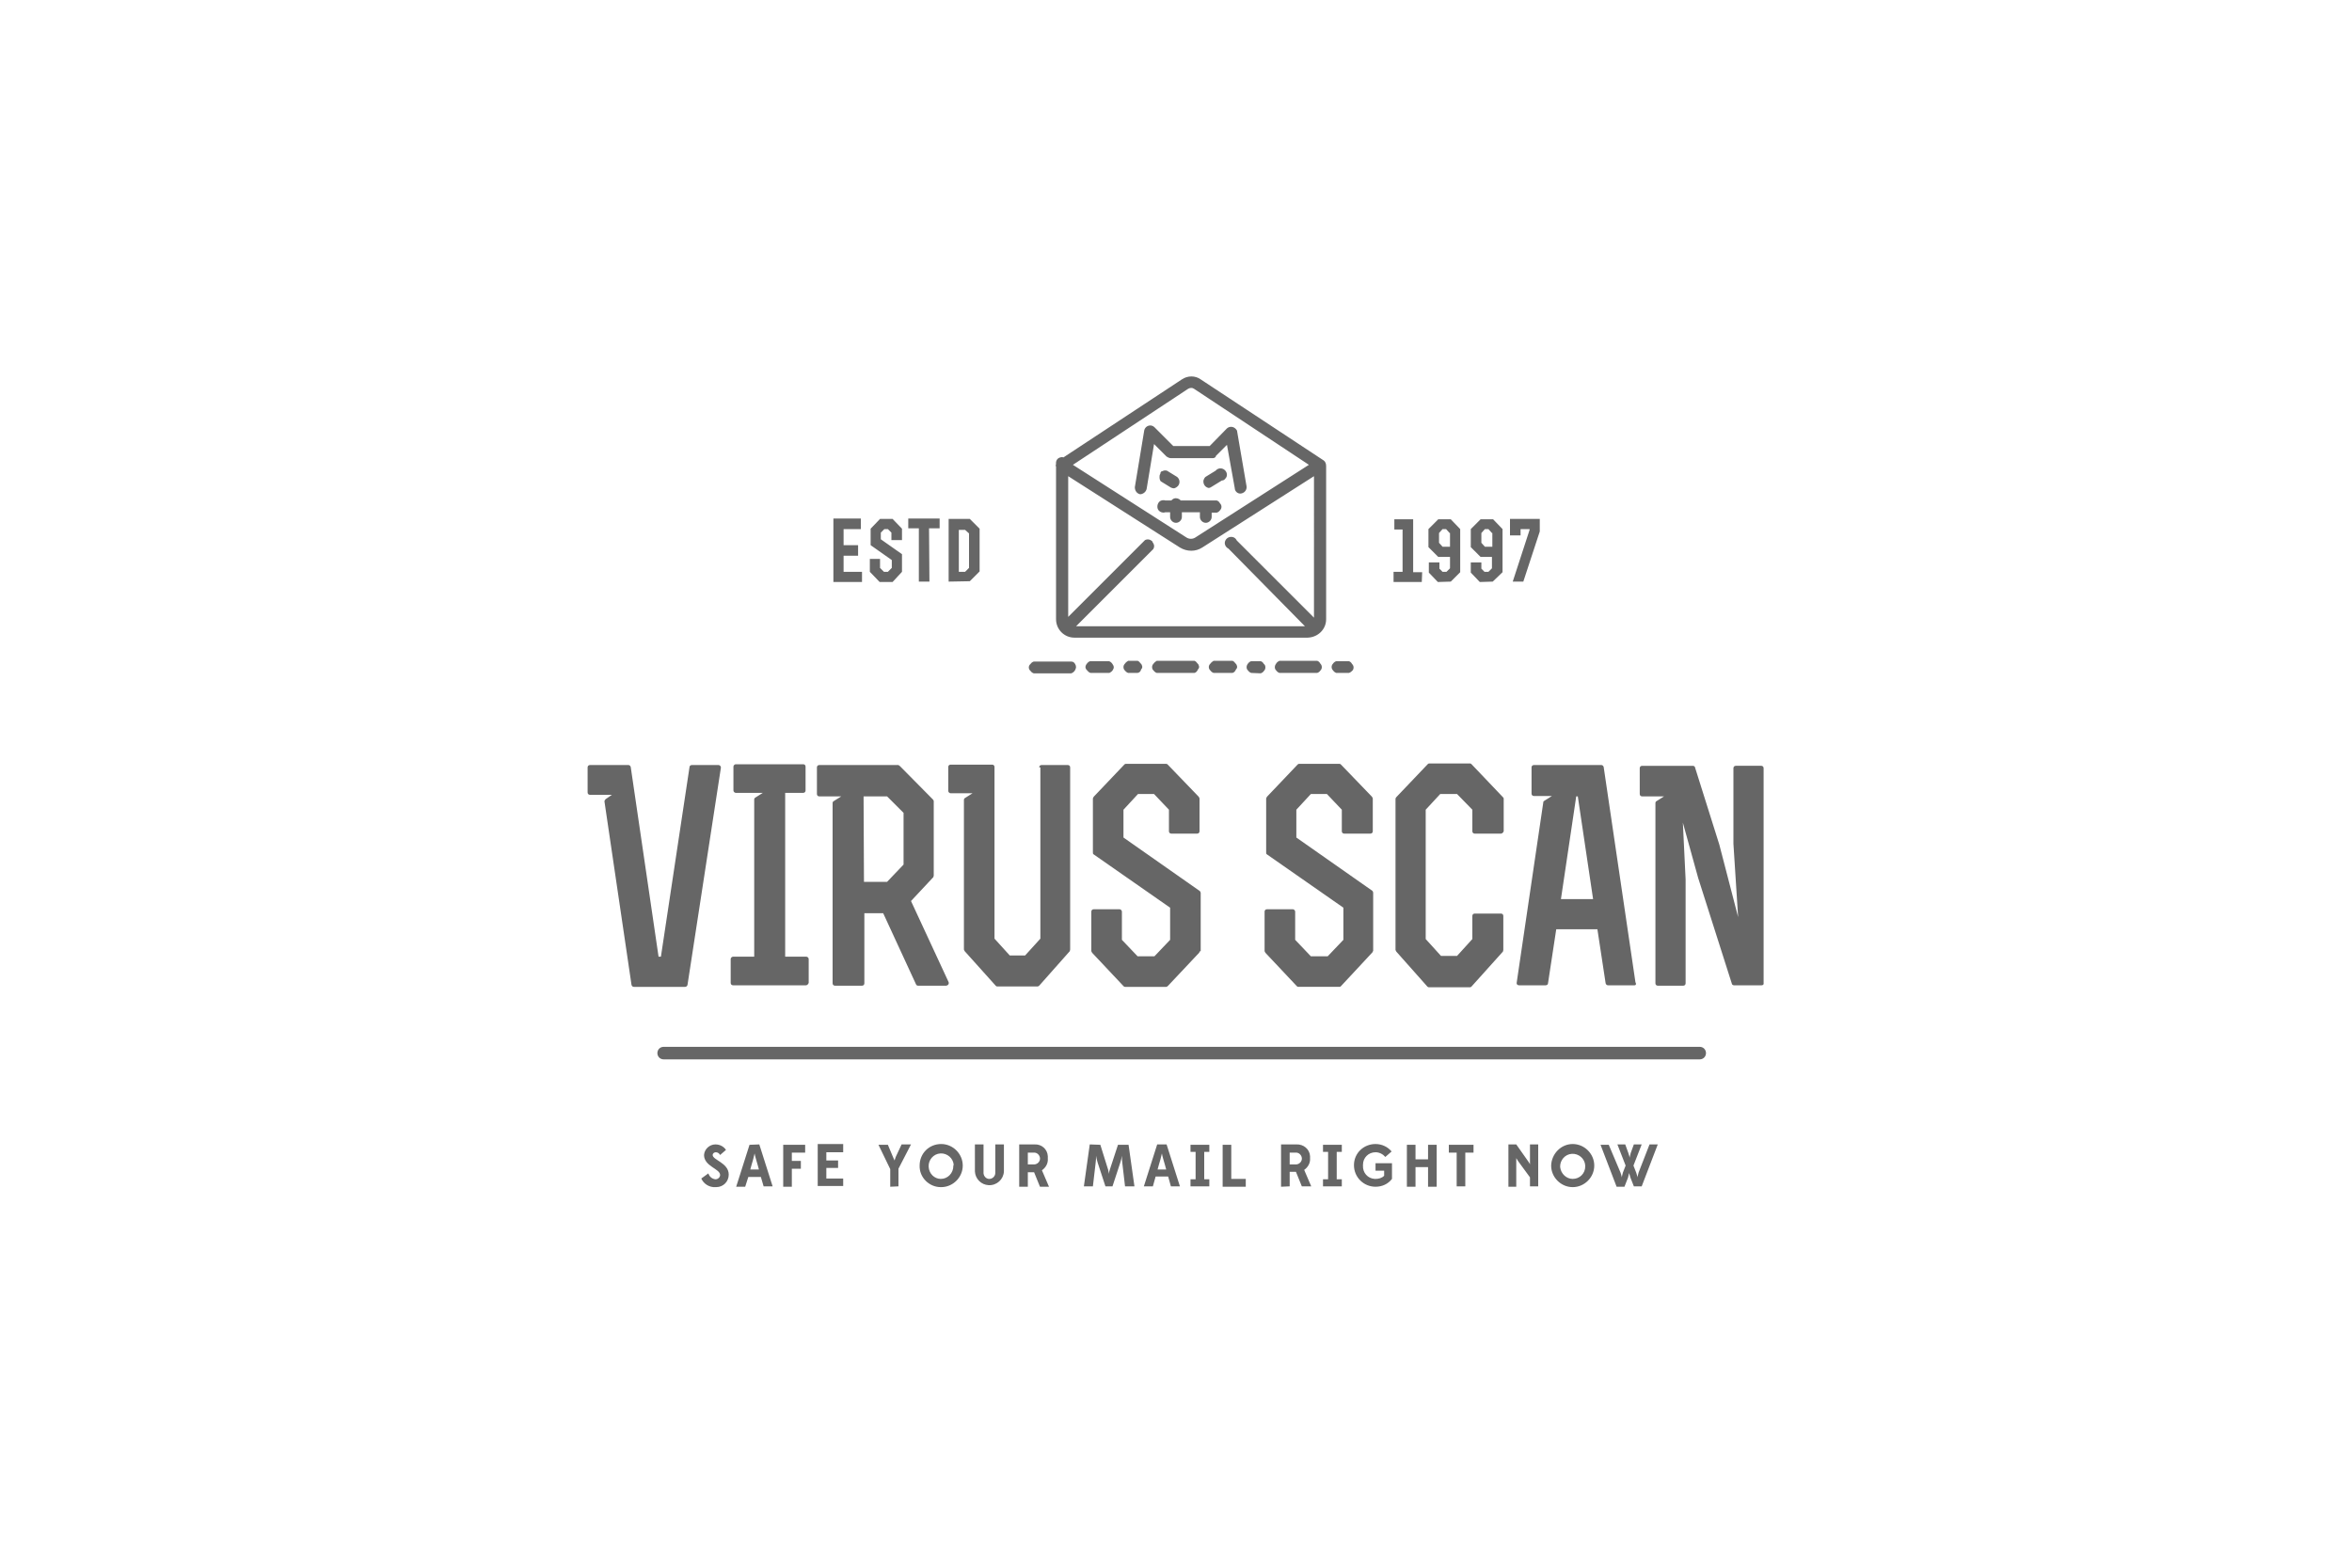 <?xml version="1.0" encoding="utf-8"?>
<!-- Generator: Adobe Illustrator 23.1.0, SVG Export Plug-In . SVG Version: 6.00 Build 0)  -->
<svg version="1.1" id="partn.svg" xmlns="http://www.w3.org/2000/svg" xmlns:xlink="http://www.w3.org/1999/xlink" x="0px" y="0px"
	 viewBox="0 0 600 400" style="enable-background:new 0 0 600 400;" xml:space="preserve">
<style type="text/css">
	.st0{fill:#FFFFFF;fill-opacity:0;}
	.st1{fill-rule:evenodd;clip-rule:evenodd;fill:#666666;}
</style>
<rect id="partn" class="st0" width="600" height="400"/>
<path class="st1" d="M449.4,251.4h-7.1c-0.2,0-0.5-0.2-0.5-0.4l-8.6-27l-3.9-14.1l0.7,14.5v26.5c0,0.3-0.2,0.6-0.6,0.6c0,0,0,0,0,0
	h-6.5c-0.3,0-0.6-0.2-0.6-0.6v-46c0-0.2,0.1-0.4,0.3-0.5l1.9-1.2h-5.6c-0.3,0-0.6-0.2-0.6-0.6c0,0,0,0,0,0V196
	c0-0.3,0.2-0.6,0.6-0.6c0,0,0,0,0,0h13c0.2,0,0.5,0.2,0.5,0.4l6.2,19.7l4.8,18.5l-1.2-18.7v-19.3c0-0.3,0.2-0.6,0.6-0.6c0,0,0,0,0,0
	h6.5c0.3,0,0.6,0.2,0.6,0.6c0,0,0,0,0,0v54.8C450,251.2,449.7,251.4,449.4,251.4z M417,251.4C416.9,251.4,416.9,251.4,417,251.4
	L417,251.4l-6.8,0c-0.3,0-0.5-0.2-0.6-0.5l-2.1-13.8H397l-2.1,13.8c0,0.3-0.3,0.5-0.6,0.5h-6.8c-0.3,0-0.6-0.2-0.6-0.5c0,0,0,0,0,0
	c0,0,0-0.1,0-0.1l6.8-46.1c0-0.2,0.1-0.3,0.3-0.4l1.9-1.2h-4.6c-0.3,0-0.6-0.2-0.6-0.6c0,0,0,0,0,0v-6.7c0-0.3,0.2-0.6,0.6-0.6
	c0,0,0,0,0,0h17.2c0.3,0,0.5,0.2,0.6,0.5l8.1,54.9C417.5,251.1,417.3,251.4,417,251.4C417,251.4,417,251.4,417,251.4z M402.5,203.2
	h-0.4l-3.9,26.2h8.2L402.5,203.2z M385.9,148.4l4.3-13.2V135h-2.3v1.6h-2.7v-4.2h7.6v3.2l-4.2,12.8H385.9L385.9,148.4z M382.9,212.7
	h-6.7c-0.3,0-0.6-0.2-0.6-0.6c0,0,0,0,0,0v-5.5l-3.9-4h-4.3l-3.7,4v33l3.9,4.3h4.1l3.9-4.3v-5.9c0-0.3,0.2-0.6,0.6-0.6c0,0,0,0,0,0
	h6.7c0.3,0,0.6,0.2,0.6,0.6c0,0,0,0,0,0v8.7l-0.1,0.4l-8,8.9c-0.1,0.1-0.2,0.2-0.4,0.2h-10.5c-0.2,0-0.3-0.1-0.4-0.2l-7.9-8.9
	l-0.2-0.4v-38.6c0-0.1,0.1-0.3,0.2-0.4l8-8.4c0.1-0.1,0.2-0.2,0.4-0.2h10.4c0.2,0,0.3,0.1,0.4,0.2l8,8.4c0.1,0.1,0.2,0.2,0.2,0.4
	v8.3C383.5,212.4,383.2,212.7,382.9,212.7C382.9,212.7,382.9,212.7,382.9,212.7L382.9,212.7z M377.5,148.5l-2.3-2.4v-2.6h2.7v1.6
	l0.8,0.8h1l0.9-0.9v-2.9h-2.9l-2.5-2.5v-4.6l2.5-2.5h3.2l2.4,2.5V146l-2.5,2.4L377.5,148.5L377.5,148.5z M380.6,136l-0.9-1h-0.9
	l-0.9,1v2.5l0.9,1h1.9V136z M366.8,148.5l-2.3-2.4v-2.6h2.7v1.6l0.8,0.8h1l0.9-0.9v-2.9h-3l-2.5-2.5v-4.6l2.5-2.5h3.2l2.4,2.5V146
	l-2.4,2.4L366.8,148.5L366.8,148.5z M369.8,136l-0.9-1H368l-0.9,1v2.5l0.9,1h1.9V136z M355.5,148.4v-2.5h2.3v-10.8h-2.1v-2.6h4.8
	v13.5h2.3l-0.1,2.5H355.5L355.5,148.4z M342.1,251.6c-0.1,0.1-0.2,0.2-0.4,0.2h-10.5c-0.2,0-0.3-0.1-0.4-0.2l-8-8.5l-0.2-0.4v-10.1
	c0-0.3,0.2-0.6,0.6-0.6h6.6c0.3,0,0.6,0.3,0.6,0.6v7.2l4,4.2h4.3l4-4.2v-8.2L323.2,218c-0.2-0.1-0.2-0.3-0.2-0.5v-13.8l0.2-0.4
	l7.8-8.2c0.1-0.1,0.2-0.2,0.4-0.2h10.3c0.2,0,0.3,0.1,0.4,0.2l7.9,8.2l0.2,0.4v8.4c0,0.3-0.2,0.6-0.6,0.6c0,0,0,0,0,0h-6.7
	c-0.3,0-0.6-0.2-0.6-0.6v-5.5l-3.8-4h-4.1l-3.7,4v7.1l19.4,13.6c0.1,0.1,0.2,0.3,0.2,0.5v14.8l-0.2,0.4L342.1,251.6z M344.1,171.7
	h-3.2c-0.3-0.1-0.6-0.3-0.8-0.6c-0.2-0.2-0.4-0.5-0.4-0.9c0-0.3,0.1-0.6,0.3-0.8c0.2-0.3,0.5-0.6,0.9-0.7h3.2
	c0.3,0.1,0.6,0.3,0.8,0.7c0.2,0.2,0.4,0.5,0.4,0.9c0,0.3-0.1,0.6-0.3,0.8C344.8,171.3,344.5,171.6,344.1,171.7L344.1,171.7z
	 M326.4,168.6h9.6c0.3,0.1,0.6,0.3,0.8,0.7c0.2,0.2,0.4,0.5,0.4,0.9c0,0.3-0.1,0.6-0.3,0.8c-0.2,0.3-0.5,0.6-0.9,0.7h-9.6
	c-0.3-0.1-0.6-0.3-0.8-0.6c-0.5-0.4-0.5-1.2-0.1-1.7c0,0,0,0,0,0C325.7,169,326,168.8,326.4,168.6L326.4,168.6z M333.6,162.7h-59.5
	c-2.6,0-4.7-2.1-4.7-4.7c0,0,0,0,0,0v-38.9c-0.1-0.2-0.1-0.5,0-0.7c-0.1-0.8,0.3-1.5,1.1-1.7c0.3-0.1,0.5-0.1,0.8,0l30.2-19.9
	c1.5-1,3.4-1,4.8,0l31.4,20.7c0.4,0.3,0.6,0.8,0.6,1.4V158C338.3,160.6,336.2,162.6,333.6,162.7L333.6,162.7z M304.6,99.2
	c-0.4-0.3-1-0.3-1.5,0l-29.4,19.4l28.9,18.5c0.7,0.5,1.7,0.5,2.4,0l28.9-18.5L304.6,99.2z M335.2,121.5l-28.5,18.2
	c-1.7,1.1-3.9,1.1-5.7,0l-28.5-18.2v35.9l19.6-19.6c0.6-0.3,1.3-0.2,1.8,0.3c0,0,0.1,0,0.1,0.1c0,0,0,0,0,0.1
	c0.1,0.1,0.1,0.2,0.2,0.3c0.3,0.5,0.3,1,0,1.5l-19.7,19.7h58.4L313.4,140c-0.8-0.4-1.2-1.3-0.8-2.1c0.4-0.8,1.3-1.1,2.1-0.8
	c0.4,0.2,0.6,0.4,0.8,0.8l19.7,19.7L335.2,121.5L335.2,121.5z M301.5,130.8v1.1c0,0.8-0.7,1.5-1.5,1.5c-0.8,0-1.5-0.7-1.5-1.5
	c0,0,0,0,0-0.1v-1.1h-1.2c-0.8,0.3-1.8-0.2-2-1s0.2-1.8,1-2c0.3-0.1,0.7-0.1,1,0h1.5c0.2-0.2,0.4-0.4,0.7-0.5c0.6-0.2,1.3,0,1.7,0.5
	h9.2c0.3,0.1,0.6,0.3,0.8,0.7c0.2,0.2,0.4,0.5,0.4,0.9c0,0.3-0.1,0.6-0.3,0.8c-0.2,0.3-0.5,0.6-0.9,0.7h-1.3v1.1
	c0,0.8-0.7,1.5-1.5,1.5c-0.8,0-1.5-0.7-1.5-1.5c0,0,0,0,0-0.1v-1.1H301.5L301.5,130.8z M308.3,124.5c-0.9-0.2-1.4-1-1.3-1.9
	c0.1-0.3,0.2-0.6,0.5-0.9l2.6-1.6c0.6-0.7,1.6-0.8,2.3-0.2c0.7,0.6,0.8,1.6,0.2,2.2c-0.2,0.3-0.5,0.5-0.9,0.5l-2.6,1.6
	C308.8,124.4,308.6,124.5,308.3,124.5L308.3,124.5z M296.6,120.2c0.3-0.2,0.7-0.2,1.1-0.1l2.6,1.6c0.7,0.6,0.8,1.6,0.2,2.3
	c-0.3,0.3-0.6,0.5-1,0.6c-0.3,0-0.6-0.1-0.8-0.2l-2.6-1.6c-0.2-0.3-0.3-0.6-0.3-1c0,0,0-0.1,0-0.1c0,0,0,0,0,0c0-0.3,0-0.5,0.2-0.8
	C296,120.4,296.3,120.2,296.6,120.2z M309.3,116.9h-10.6c-0.4,0-0.8-0.2-1.1-0.4l-3.2-3.2l-1.9,11.5c-0.2,0.7-0.8,1.2-1.5,1.3h-0.2
	c-0.8-0.2-1.3-0.9-1.3-1.8l2.4-14.5c0.2-0.9,1.1-1.4,1.9-1.2c0.3,0.1,0.5,0.2,0.7,0.4l4.8,4.8h9.3l4.4-4.5c0.7-0.6,1.7-0.5,2.3,0.2
	c0.2,0.2,0.3,0.4,0.3,0.6l2.4,14c0.1,0.8-0.4,1.6-1.3,1.8c-0.8,0.2-1.6-0.4-1.7-1.2c0,0,0,0,0,0c0,0,0-0.1,0-0.1l-2-11.1l-2.8,2.8
	C310.1,116.8,309.7,116.9,309.3,116.9L309.3,116.9z M274.3,169.5c0.1,0.2,0.2,0.4,0.2,0.7c0,0.2-0.1,0.5-0.2,0.7
	c-0.2,0.4-0.5,0.7-1,0.9h-9.6c-0.3-0.1-0.6-0.3-0.8-0.6c-0.5-0.4-0.6-1.1-0.2-1.6c0.1-0.1,0.1-0.1,0.2-0.2c0.2-0.3,0.5-0.5,0.8-0.6
	h9.6C273.8,168.8,274.1,169.1,274.3,169.5z M265.1,195.8c0-0.3,0.2-0.6,0.6-0.6c0,0,0,0,0,0h6.7c0.3,0,0.6,0.2,0.6,0.6c0,0,0,0,0,0
	v46.5l-0.1,0.4l-7.8,8.8c-0.1,0.1-0.3,0.2-0.4,0.2h-10.3c-0.2,0-0.3-0.1-0.4-0.2l-7.9-8.8l-0.2-0.4v-38.2c0-0.2,0.1-0.4,0.3-0.5
	l1.9-1.2h-5.6c-0.3,0-0.6-0.3-0.6-0.6v-6.1c0-0.3,0.2-0.6,0.6-0.6c0,0,0,0,0,0h10.6c0.3,0,0.6,0.2,0.6,0.6v43.8l3.9,4.3h3.9l3.9-4.3
	V195.8L265.1,195.8z M242,148.4v-16h5.4l2.5,2.5v10.9l-2.5,2.5L242,148.4L242,148.4z M247.2,136.1l-1-0.9h-1.6v10.7h1.6l1-1V136.1z
	 M237.1,148.4h-2.7v-13.6h-2.7v-2.5h8v2.5h-2.7L237.1,148.4L237.1,148.4z M224.4,148.5l-2.5-2.6v-3.3h2.6v2.3l1,1h1l1-1v-2l-5.4-3.8
	v-4.2l2.4-2.5h3.2l2.4,2.5v2.9h-2.7v-1.9l-0.9-0.9h-0.9l-0.9,0.9v1.7l5.4,3.8v4.5l-2.4,2.6H224.4L224.4,148.5z M212.6,132.3h7v2.7
	h-4.4v4.1h3.7v2.7h-3.7v4.1h4.7v2.6h-7.3V132.3L212.6,132.3z M229.6,195.5l8.4,8.5c0.1,0.1,0.2,0.3,0.2,0.4v19l-0.1,0.4l-5.7,6.1
	l9.6,20.7c0.1,0.3,0,0.6-0.3,0.8c-0.1,0-0.2,0-0.2,0.1l0,0h-7.3c-0.2,0-0.4-0.1-0.5-0.3l-8.4-18.2h-4.8v17.9c0,0.3-0.2,0.6-0.6,0.6
	c0,0,0,0,0,0H213c-0.3,0-0.6-0.2-0.6-0.6c0,0,0,0,0,0v-46c0-0.2,0.1-0.4,0.3-0.5l1.9-1.2H209c-0.3,0-0.6-0.2-0.6-0.6c0,0,0,0,0,0
	v-6.8c0-0.3,0.2-0.6,0.6-0.6c0,0,0,0,0,0h20.2C229.3,195.3,229.5,195.4,229.6,195.5z M220.3,203.2l0.1,21.8h5.9l4.2-4.4v-13.2
	l-4.2-4.2L220.3,203.2L220.3,203.2z M205.6,251.4H187c-0.3,0-0.6-0.2-0.6-0.6v-6.1c0-0.3,0.3-0.6,0.6-0.6h5.4v-40.1
	c0-0.2,0.1-0.4,0.3-0.5l1.9-1.2h-6.9c-0.3,0-0.6-0.3-0.6-0.6v-6.1c0-0.3,0.3-0.6,0.6-0.6h17.2c0.3,0,0.6,0.2,0.6,0.6c0,0,0,0,0,0
	v6.1c0,0.3-0.2,0.6-0.6,0.6h-4.6v41.8h5.4c0.3,0,0.6,0.3,0.6,0.6v6.1C206.1,251.2,205.9,251.4,205.6,251.4z M175.4,251.2
	c0,0.3-0.3,0.6-0.6,0.6c0,0,0,0,0,0h-13.1c-0.3,0-0.5-0.2-0.6-0.5l-6.9-46.8c0-0.2,0.1-0.4,0.3-0.6l1.6-1.1h-5.6
	c-0.3,0-0.6-0.2-0.6-0.6c0,0,0,0,0,0v-6.4c0-0.3,0.2-0.6,0.6-0.6h9.8c0.3,0,0.5,0.2,0.6,0.5l7.1,48.4h0.6l7.3-48.4
	c0-0.3,0.3-0.5,0.6-0.5h6.8c0.3,0,0.6,0.3,0.6,0.6c0,0,0,0.1,0,0.1L175.4,251.2z M283,171.7h-4.8c-0.3-0.1-0.6-0.3-0.8-0.6
	c-0.3-0.2-0.5-0.6-0.5-0.9c0-0.3,0.2-0.7,0.4-0.9c0.2-0.3,0.5-0.5,0.8-0.6h4.8c0.4,0.1,0.8,0.5,1,0.9c0.3,0.4,0.3,0.9,0,1.3
	C283.8,171.2,283.4,171.5,283,171.7L283,171.7z M290.2,171.7h-2.4c-0.3-0.1-0.6-0.3-0.8-0.6c-0.3-0.2-0.4-0.6-0.4-0.9
	c0-0.3,0.1-0.6,0.4-0.9c0.2-0.3,0.5-0.5,0.8-0.7h2.4c0.3,0.1,0.6,0.4,0.8,0.7c0,0,0,0,0,0c0,0,0.1,0.1,0.1,0.1
	c0.2,0.2,0.2,0.4,0.3,0.7c0,0.3-0.1,0.5-0.3,0.7C291,171.3,290.7,171.6,290.2,171.7L290.2,171.7z M304.7,171.7h-9.6
	c-0.3-0.1-0.6-0.3-0.8-0.6c-0.3-0.2-0.4-0.6-0.4-0.9c0-0.3,0.1-0.6,0.4-0.9c0.2-0.3,0.5-0.5,0.8-0.7h9.6c0.3,0.1,0.6,0.4,0.8,0.7
	c0,0,0,0,0,0c0,0,0.1,0.1,0.1,0.1c0.2,0.2,0.2,0.4,0.3,0.7c0,0.3-0.1,0.5-0.3,0.7C305.4,171.3,305.1,171.6,304.7,171.7L304.7,171.7z
	 M306.1,242.7l-0.2,0.4l-8,8.5c-0.1,0.1-0.3,0.2-0.4,0.2H287c-0.2,0-0.3-0.1-0.4-0.2l-8-8.5l-0.2-0.4v-10.1c0-0.3,0.2-0.6,0.6-0.6
	h6.6c0.3,0,0.6,0.3,0.6,0.6v7.2l4,4.2h4.3l4-4.2v-8.2L279,218c-0.2-0.1-0.2-0.3-0.2-0.5v-13.8l0.2-0.4l7.8-8.2
	c0.1-0.1,0.2-0.2,0.4-0.2h10.3c0.2,0,0.3,0.1,0.4,0.2l7.9,8.2l0.2,0.4v8.4c0,0.3-0.2,0.6-0.6,0.6c0,0,0,0,0,0h-6.6
	c-0.3,0-0.6-0.2-0.6-0.6c0,0,0,0,0,0v-5.5l-3.8-4h-4.1l-3.7,4v7.1l19.4,13.6c0.2,0.1,0.2,0.3,0.3,0.5V242.7z M314.4,171.7h-4.8
	c-0.3-0.1-0.6-0.3-0.8-0.6c-0.5-0.4-0.6-1.2-0.1-1.7c0,0,0.1-0.1,0.1-0.1c0.2-0.3,0.5-0.5,0.8-0.7h4.8c0.3,0.1,0.6,0.4,0.8,0.7
	c0,0,0,0,0,0c0,0,0.1,0.1,0.1,0.1c0.2,0.2,0.2,0.4,0.3,0.7c0,0.3-0.1,0.5-0.3,0.7C315.1,171.3,314.8,171.6,314.4,171.7L314.4,171.7z
	 M319.2,171.7c-0.3-0.1-0.6-0.3-0.8-0.6c-0.5-0.4-0.5-1.2-0.1-1.7c0,0,0,0,0,0c0.2-0.3,0.5-0.6,0.9-0.7h2.4c0.3,0.1,0.6,0.3,0.8,0.7
	c0.3,0.2,0.4,0.5,0.4,0.9c0,0.3-0.1,0.6-0.3,0.8c-0.2,0.3-0.5,0.6-0.9,0.7L319.2,171.7L319.2,171.7z M169.3,267.1h264.3
	c0.9,0,1.6,0.7,1.6,1.6c0,0.9-0.7,1.6-1.6,1.6c0,0,0,0,0,0H169.3c-0.9,0-1.6-0.7-1.6-1.6C167.7,267.8,168.4,267.1,169.3,267.1
	L169.3,267.1z M182.5,300.9c0.6,0,1.1-0.4,1.2-1v-0.1c0-1.6-4.1-2.2-4.1-5.1c0.1-1.5,1.4-2.7,2.9-2.7c1.1,0,2.1,0.5,2.7,1.4
	l-1.5,1.3c-0.2-0.4-0.6-0.7-1.1-0.7c-0.4,0-0.8,0.3-0.8,0.7v0c0,1.3,4.1,2,4.1,5c0,1.8-1.4,3.2-3.2,3.2h-0.2c-1.5,0.1-3-0.8-3.6-2.2
	l1.8-1.3C181,300.3,181.7,300.8,182.5,300.9L182.5,300.9z M193.7,292l3.4,10.7h-2.3l-0.7-2.4h-3.2l-0.8,2.5h-2.3l3.4-10.7L193.7,292
	L193.7,292z M193.6,298.4l-0.3-1.1c-0.3-1.1-0.7-2.3-0.8-3c-0.2,1-0.5,2-0.8,3l-0.3,1.1H193.6L193.6,298.4z M205.4,294.1h-3.4v2.1
	h2.3v2h-2.3v4.6h-2.2v-10.7h5.6V294.1z M215.1,294h-4.3v2.1h3v1.9h-3v2.7h4.3v1.9h-6.5v-10.7h6.5V294L215.1,294z M227.8,295.2
	c0.1,0.3,0.3,0.6,0.4,0.9c0.1-0.3,0.2-0.6,0.3-0.9l1.5-3.2h2.4l-3.2,6.2v4.5l-2.1,0.1v-4.5l-3-6.2h2.4L227.8,295.2z M240.1,291.9
	c3,0,5.5,2.5,5.5,5.5c0,3-2.5,5.5-5.5,5.5H240c-3,0-5.5-2.5-5.4-5.5C234.6,294.3,237,291.9,240.1,291.9L240.1,291.9z M240,300.8
	c1.8,0,3.2-1.5,3.2-3.3c0-0.1,0-0.1,0-0.2h0.1c-0.1-1.8-1.7-3.1-3.4-3c-1.8,0.1-3.1,1.7-3,3.4C237,299.5,238.4,300.8,240,300.8
	L240,300.8z M250.9,299c-0.1,0.9,0.5,1.7,1.3,1.8c0.1,0,0.1,0,0.2,0c0.8,0,1.5-0.7,1.5-1.5c0-0.1,0-0.1,0-0.2V292h2.2v6.9
	c-0.1,2-1.8,3.6-3.9,3.5c-1.9-0.1-3.4-1.6-3.5-3.5V292h2.2V299L250.9,299z M267.3,295c0,0.2,0,0.4,0,0.6c0.1,1.2-0.5,2.3-1.5,3
	l1.8,4.2h-2.3l-1.5-3.7h-1.6v3.7l-2.2,0V292h3.9C265.7,291.9,267.2,293.2,267.3,295L267.3,295L267.3,295z M262.2,294.1v3h1.4
	c0.8,0.1,1.6-0.5,1.7-1.3c0.1-0.8-0.5-1.6-1.3-1.7c-0.1,0-0.2,0-0.3,0H262.2z M280.7,292.1l2,6.4c0.1,0.4,0.2,0.9,0.2,1
	c0-0.3,0.1-0.7,0.2-1l2.1-6.4h2.7l1.5,10.6H287l-0.7-6c-0.1-0.6-0.1-1.2-0.1-1.8c-0.1,0.6-0.2,1.1-0.4,1.7l-2,6.1H282l-2-6.1
	c-0.2-0.7-0.4-1.5-0.4-1.7c0,0.6,0,1.2-0.1,1.8l-0.7,6h-2.3l1.5-10.7L280.7,292.1L280.7,292.1z M297.6,292l3.4,10.7h-2.3l-0.7-2.5
	h-3.2l-0.7,2.5h-2.3l3.4-10.7H297.6L297.6,292z M297.5,298.4l-0.3-1.1c-0.3-1.1-0.7-2.3-0.8-3c-0.2,1-0.5,2-0.8,3l-0.3,1.1H297.5z
	 M308.5,293.9h-1.3v7h1.3v1.8h-4.8v-1.8h1.3v-7h-1.3v-1.8h4.8V293.9z M314,300.8h3.8v2h-5.9v-10.7h2.2V300.8z M334.2,295
	c0,0.2,0,0.4,0,0.5c0.1,1.2-0.5,2.3-1.5,3l1.8,4.2h-2.4l-1.5-3.7h-1.6v3.7l-2.2,0.1V292h3.9C332.5,291.9,334.1,293.2,334.2,295
	L334.2,295z M329,294.1v3h1.4c0.8,0.1,1.6-0.5,1.7-1.3c0.1-0.8-0.5-1.6-1.3-1.7c-0.1,0-0.2,0-0.3,0H329z M342.3,293.9h-1.3v7h1.3
	v1.8h-4.8v-1.8h1.3v-7h-1.3v-1.8h4.8V293.9z M350.9,291.9c1.6,0,3.1,0.7,4.1,1.9l-1.6,1.4c-0.6-0.7-1.5-1.2-2.5-1.2
	c-1.8,0-3.2,1.4-3.2,3.2c0,0.1,0,0.1,0,0.2c-0.1,1.8,1.2,3.3,3,3.4c0,0,0,0,0,0c0.1,0,0.1,0,0.2,0c0.8,0,1.6-0.2,2.2-0.8v-1.3h-2.2
	v-1.9h4.2v4c-1,1.3-2.5,2-4.2,2c-3,0-5.5-2.4-5.5-5.5S347.9,291.9,350.9,291.9L350.9,291.9z M361.1,295.8h3.2v-3.7h2.2v10.7h-2.2v-5
	h-3.2v5h-2.2v-10.7h2.2V295.8z M375.8,294.1h-2v8.6h-2.2v-8.6h-2v-2h6.3V294.1z M389.9,296.4c0.2,0.3,0.4,0.6,0.4,0.7
	c0-0.3,0-0.5,0-0.8V292h2.1l0,10.7h-2.1v-2.3l-3-4.1c-0.2-0.3-0.3-0.5-0.5-0.8v7.3h-2V292h2L389.9,296.4z M401.2,291.9
	c3,0,5.5,2.5,5.5,5.5s-2.5,5.5-5.5,5.5c-3,0-5.5-2.5-5.5-5.5l0,0l0,0C395.8,294.4,398.2,291.9,401.2,291.9
	C401.2,291.9,401.2,291.9,401.2,291.9L401.2,291.9z M401.2,300.8c1.8,0,3.2-1.4,3.2-3.2c0,0,0,0,0,0c0-0.1,0-0.2,0-0.2
	c-0.1-1.8-1.7-3.1-3.4-3c-1.8,0.1-3.1,1.7-3,3.4C398.2,299.5,399.6,300.8,401.2,300.8L401.2,300.8z M413.4,299.2
	c0.1,0.4,0.3,0.8,0.3,1.2c0.1-0.4,0.2-0.8,0.3-1.2l0.7-1.8l-2.1-5.4h2l0.8,2.2c0.1,0.4,0.3,0.8,0.3,1.2c0.1-0.4,0.2-0.8,0.3-1.2
	l0.8-2.2h2l-2.1,5.4l0.7,1.8c0.1,0.4,0.3,0.8,0.3,1.2c0.1-0.4,0.2-0.8,0.3-1.2l2.8-7.2h2.1l-4.1,10.7h-2l-0.9-2.3
	c-0.1-0.4-0.2-0.7-0.3-1.1c-0.1,0.4-0.2,0.8-0.3,1.2l-0.9,2.3h-2l-4.1-10.7h2.1L413.4,299.2z"/>
</svg>


